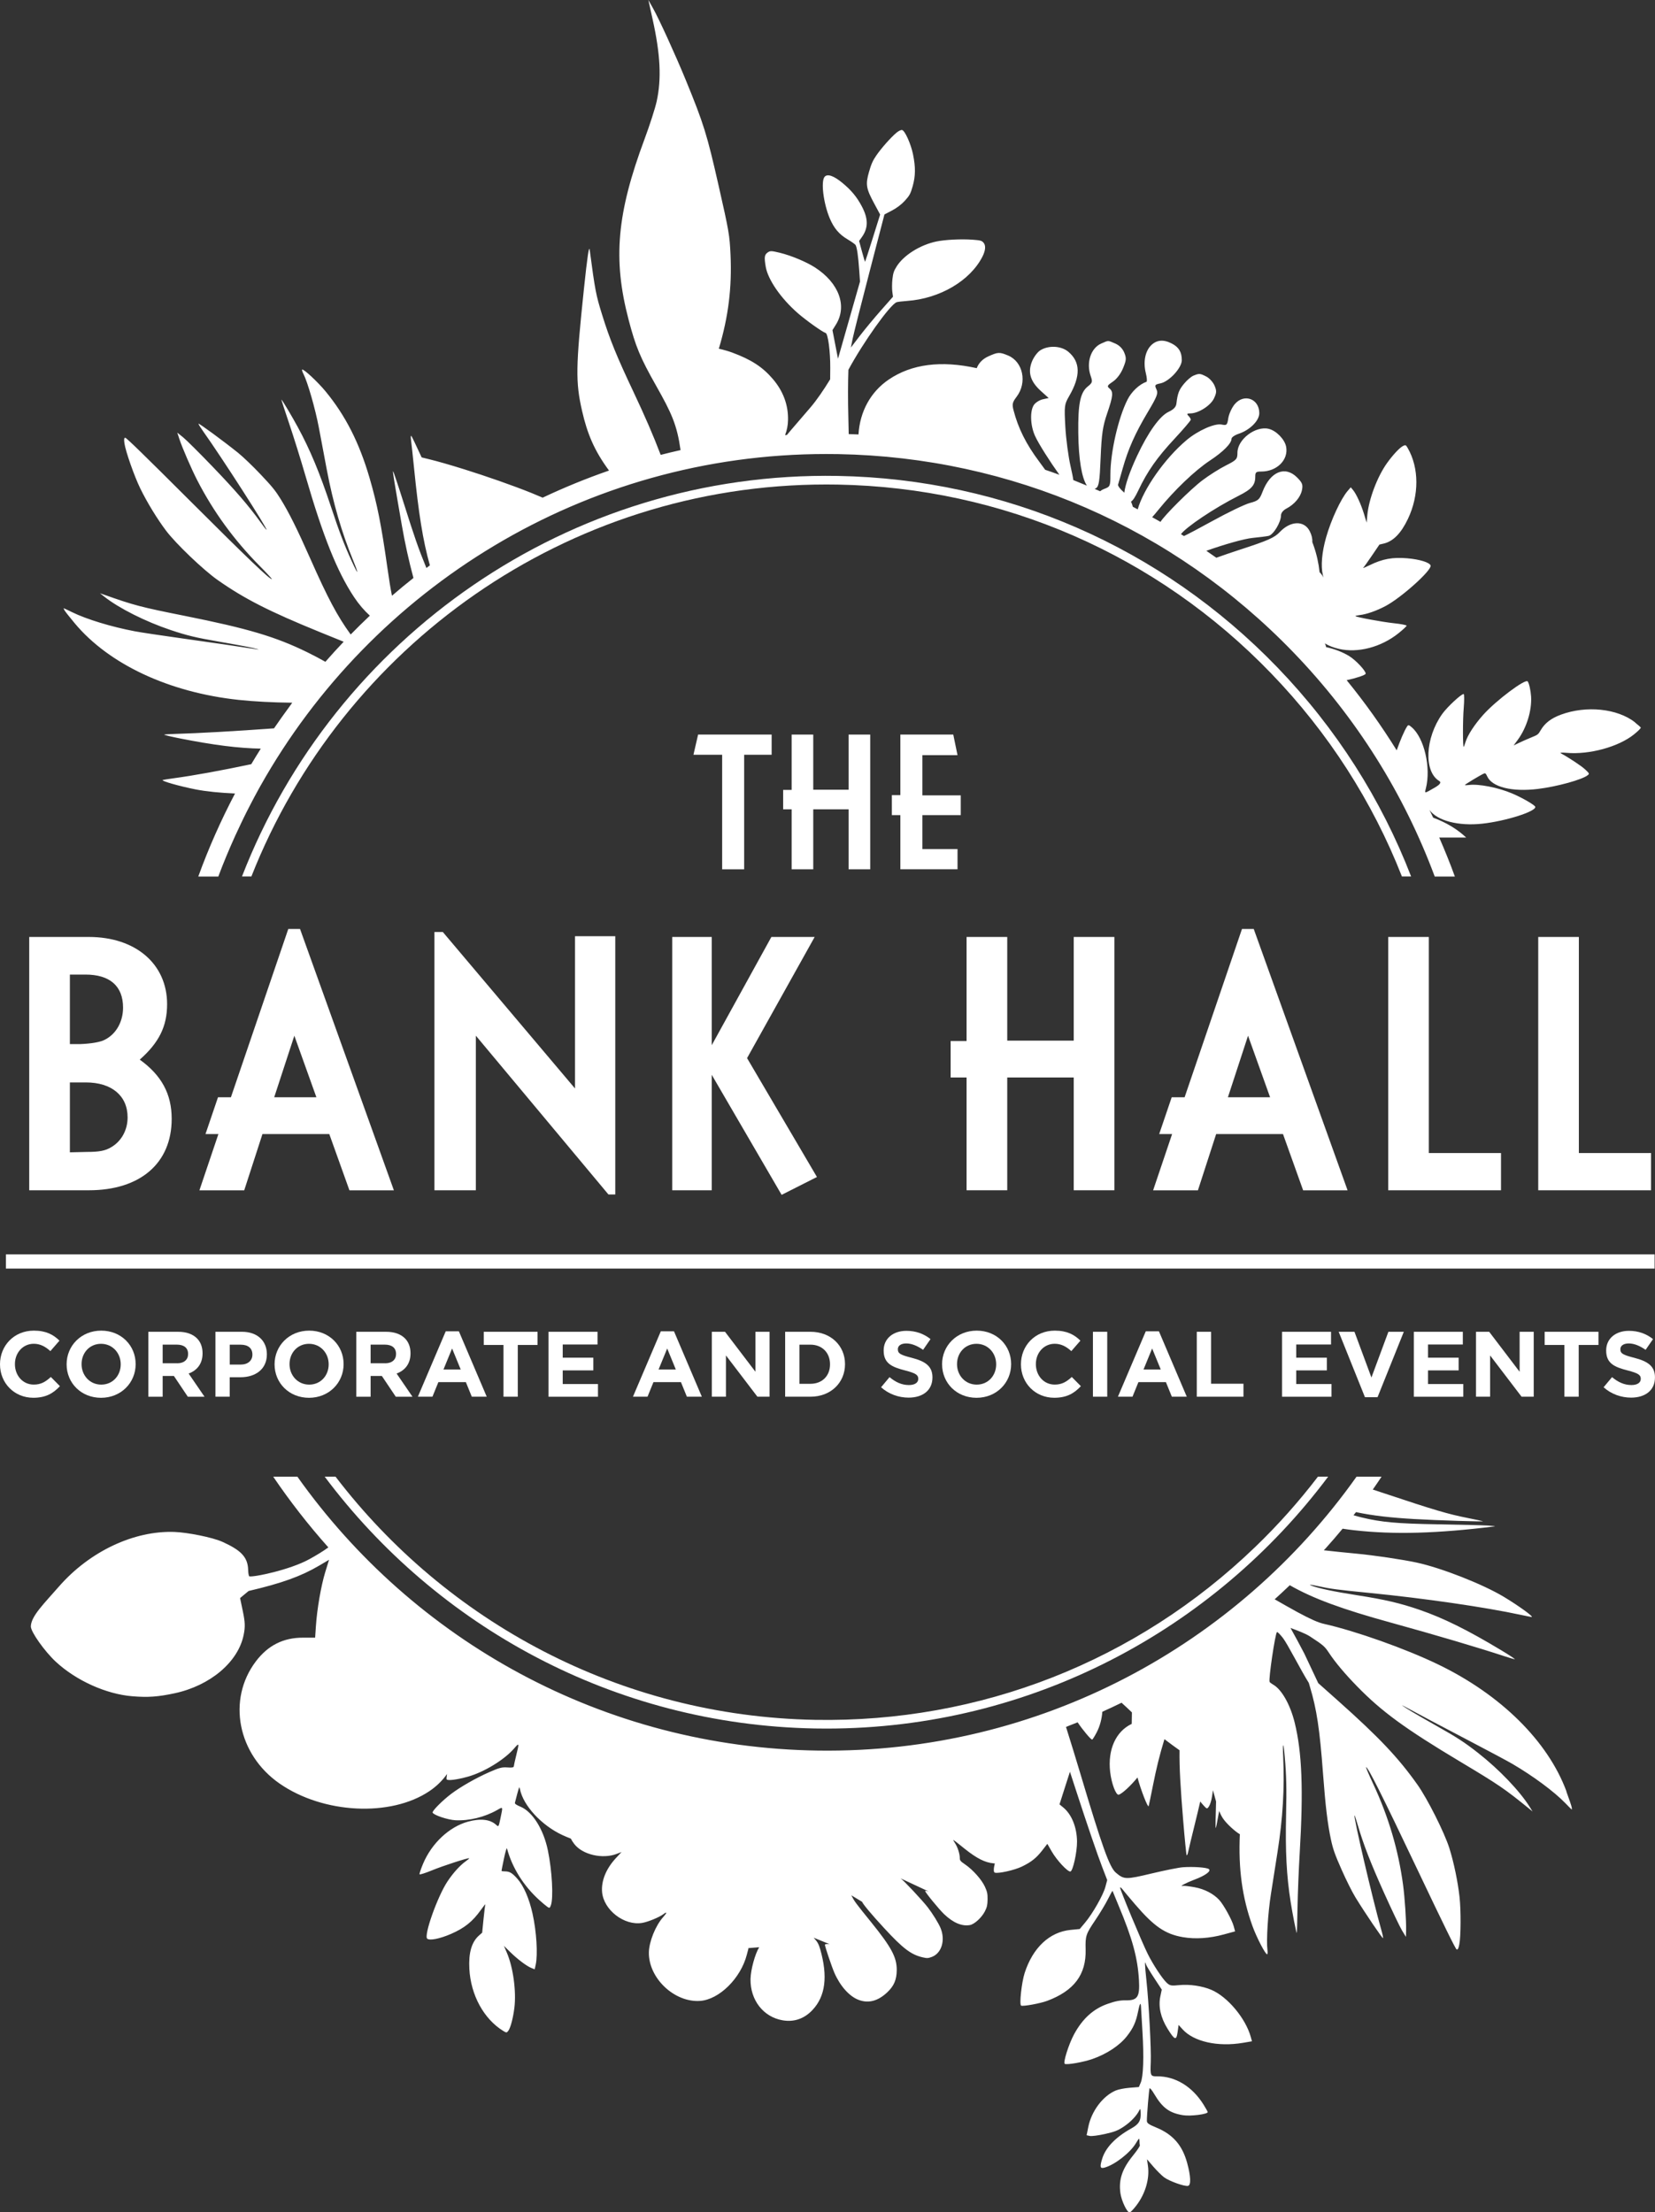 <?xml version="1.0" encoding="UTF-8"?> <svg xmlns="http://www.w3.org/2000/svg" id="Layer_2" viewBox="0 0 502.33 671.61"><rect x="0" y="0" width="502.33" height="671.61" fill="#333333" stroke="none"/><defs><style> .cls-1 { fill: #fff; } </style></defs><g id="Layer_1-2" data-name="Layer_1"><g><path class="cls-1" d="M414.06,535.83c.18.17.14-.08-.1-.57-.23-.49-.37-.62-.32-.29.05.33.23.7.41.87Z"></path><path class="cls-1" d="M413.96,535.26c.23.49.27.74.1.57-.18-.17-.36-.54-.41-.87-.05-.32.08-.2.32.29Z"></path><g><path class="cls-1" d="M234.21,223v6.13h-8.34v34.77h-6.68v-34.77h-8.71l1.41-6.13h22.32Z"></path><path class="cls-1" d="M246.84,223v16.74h10.73v-16.74h6.56v40.9h-6.56v-18.21h-10.73v18.21h-6.56v-18.21h-2.58v-5.89h2.58v-16.8h6.56Z"></path><path class="cls-1" d="M289.34,223l1.29,6.25h-10.67v12.2h11.65v6.01h-11.65v10.3h10.67v6.13h-17.35v-16.43h-2.58v-6.07h2.58v-18.4h16.07Z"></path><path class="cls-1" d="M26.97,284.44c14.18,0,23.75,8.19,23.75,20.41,0,6.69-2.42,11.64-8.3,16.83,6.57,4.73,9.69,10.38,9.69,17.98,0,13.49-9.57,21.68-25.13,21.68H8.87v-76.9h18.1ZM24.44,316.96c3.11-.12,6.11-.58,7.49-1.38,3.34-1.73,5.42-5.42,5.42-9.69,0-6.57-4.04-10.03-11.41-10.03h-4.73v21.1h3.23ZM26.4,349.7c3.69,0,5.53-.35,7.26-1.38,3.23-1.84,5.07-5.3,5.07-9.11,0-6.57-4.84-10.61-12.68-10.61h-4.84v21.22l5.19-.12Z"></path><path class="cls-1" d="M91.07,282.02l28.48,79.33h-13.49l-6.11-17.07h-20.29l-5.53,17.07h-13.6l5.76-17.07h-3.92l3.8-11.18h3.92l17.41-51.08h3.57ZM83.23,333.1h12.8l-6.69-18.68-6.11,18.68Z"></path><path class="cls-1" d="M134.41,282.94l40.12,47.5v-46.23h12.22v78.4h-2.08l-40.24-48.2v46.93h-12.57v-78.4h2.54Z"></path><path class="cls-1" d="M216.03,284.44v32.86l18.1-32.86h13.14l-20.52,36.78,21.21,36.09-10.72,5.42-21.21-36.44v35.05h-11.99v-76.9h11.99Z"></path><path class="cls-1" d="M305.72,284.44v31.48h20.18v-31.48h12.34v76.9h-12.34v-34.24h-20.18v34.24h-12.34v-34.24h-4.84v-11.07h4.84v-31.59h12.34Z"></path><path class="cls-1" d="M380.54,282.02l28.48,79.33h-13.49l-6.11-17.07h-20.29l-5.53,17.07h-13.6l5.76-17.07h-3.92l3.8-11.18h3.92l17.41-51.08h3.57ZM372.7,333.1h12.8l-6.69-18.68-6.11,18.68Z"></path><path class="cls-1" d="M433.68,284.44v65.6h21.91v11.3h-34.24v-76.9h12.34Z"></path><path class="cls-1" d="M479.22,284.44v65.6h21.91v11.3h-34.24v-76.9h12.34Z"></path><rect class="cls-1" x="1.79" y="380.8" width="500.42" height="4.31"></rect><path class="cls-1" d="M0,414.21v-.06c0-5.6,4.23-10.2,10.28-10.2,3.72,0,5.94,1.24,7.77,3.04l-2.76,3.18c-1.52-1.38-3.07-2.23-5.04-2.23-3.32,0-5.72,2.76-5.72,6.14v.06c0,3.38,2.34,6.19,5.72,6.19,2.25,0,3.63-.9,5.18-2.31l2.76,2.79c-2.03,2.17-4.28,3.52-8.08,3.52-5.8,0-10.11-4.48-10.11-10.14Z"></path><path class="cls-1" d="M20.22,414.21v-.06c0-5.6,4.42-10.2,10.5-10.2s10.45,4.53,10.45,10.14v.06c0,5.6-4.42,10.19-10.5,10.19s-10.45-4.53-10.45-10.14ZM36.64,414.21v-.06c0-3.38-2.48-6.2-5.97-6.2s-5.91,2.76-5.91,6.14v.06c0,3.38,2.48,6.19,5.97,6.19s5.91-2.76,5.91-6.14Z"></path><path class="cls-1" d="M45.04,404.3h9.01c2.51,0,4.45.7,5.74,2,1.1,1.1,1.69,2.64,1.69,4.51v.06c0,3.18-1.72,5.18-4.22,6.11l4.82,7.04h-5.07l-4.23-6.31h-3.41v6.31h-4.34v-19.71ZM53.77,413.87c2.11,0,3.32-1.13,3.32-2.79v-.06c0-1.86-1.3-2.82-3.41-2.82h-4.31v5.66h4.39Z"></path><path class="cls-1" d="M65.4,404.3h8.05c4.7,0,7.55,2.79,7.55,6.81v.06c0,4.56-3.55,6.93-7.97,6.93h-3.3v5.91h-4.34v-19.71ZM73.17,414.24c2.17,0,3.44-1.3,3.44-2.98v-.06c0-1.94-1.35-2.98-3.52-2.98h-3.35v6.03h3.44Z"></path><path class="cls-1" d="M83.34,414.21v-.06c0-5.6,4.42-10.2,10.5-10.2s10.45,4.53,10.45,10.14v.06c0,5.6-4.42,10.19-10.5,10.19s-10.45-4.53-10.45-10.14ZM99.76,414.21v-.06c0-3.38-2.48-6.2-5.97-6.2s-5.91,2.76-5.91,6.14v.06c0,3.38,2.48,6.19,5.97,6.19s5.91-2.76,5.91-6.14Z"></path><path class="cls-1" d="M108.16,404.3h9.01c2.51,0,4.45.7,5.74,2,1.1,1.1,1.69,2.64,1.69,4.51v.06c0,3.18-1.72,5.18-4.22,6.11l4.82,7.04h-5.07l-4.23-6.31h-3.41v6.31h-4.34v-19.71ZM116.89,413.87c2.11,0,3.32-1.13,3.32-2.79v-.06c0-1.86-1.3-2.82-3.41-2.82h-4.31v5.66h4.39Z"></path><path class="cls-1" d="M135.28,404.15h4l8.45,19.85h-4.53l-1.8-4.42h-8.34l-1.8,4.42h-4.42l8.45-19.85ZM139.84,415.76l-2.62-6.39-2.62,6.39h5.24Z"></path><path class="cls-1" d="M152.83,408.3h-6v-4h16.33v4h-6v15.71h-4.34v-15.71Z"></path><path class="cls-1" d="M166.49,404.3h14.87v3.86h-10.56v4h9.29v3.86h-9.29v4.14h10.7v3.86h-15.01v-19.71Z"></path><path class="cls-1" d="M200.57,404.15h4l8.45,19.85h-4.54l-1.8-4.42h-8.34l-1.8,4.42h-4.42l8.45-19.85ZM205.13,415.76l-2.62-6.39-2.62,6.39h5.24Z"></path><path class="cls-1" d="M216.06,404.3h4l9.24,12.14v-12.14h4.28v19.71h-3.69l-9.55-12.53v12.53h-4.28v-19.71Z"></path><path class="cls-1" d="M238.31,404.3h7.69c6.2,0,10.48,4.25,10.48,9.8v.06c0,5.55-4.28,9.85-10.48,9.85h-7.69v-19.71ZM242.64,408.21v11.88h3.35c3.55,0,5.94-2.4,5.94-5.88v-.06c0-3.49-2.39-5.94-5.94-5.94h-3.35Z"></path><path class="cls-1" d="M267.43,421.14l2.56-3.07c1.77,1.46,3.63,2.4,5.88,2.4,1.77,0,2.84-.71,2.84-1.86v-.06c0-1.1-.68-1.66-3.97-2.51-3.97-1.02-6.53-2.11-6.53-6.03v-.06c0-3.58,2.87-5.94,6.9-5.94,2.87,0,5.32.9,7.32,2.51l-2.25,3.26c-1.74-1.21-3.46-1.94-5.12-1.94s-2.54.76-2.54,1.72v.06c0,1.3.85,1.72,4.25,2.59,4,1.04,6.25,2.48,6.25,5.91v.06c0,3.92-2.98,6.11-7.24,6.11-2.98,0-6-1.04-8.36-3.15Z"></path><path class="cls-1" d="M285.94,414.21v-.06c0-5.6,4.42-10.2,10.51-10.2s10.45,4.53,10.45,10.14v.06c0,5.6-4.42,10.19-10.5,10.19s-10.45-4.53-10.45-10.14ZM302.36,414.21v-.06c0-3.38-2.48-6.2-5.97-6.2s-5.91,2.76-5.91,6.14v.06c0,3.38,2.48,6.19,5.97,6.19s5.91-2.76,5.91-6.14Z"></path><path class="cls-1" d="M309.88,414.21v-.06c0-5.6,4.23-10.2,10.28-10.2,3.72,0,5.94,1.24,7.77,3.04l-2.76,3.18c-1.52-1.38-3.07-2.23-5.04-2.23-3.32,0-5.72,2.76-5.72,6.14v.06c0,3.38,2.34,6.19,5.72,6.19,2.25,0,3.63-.9,5.18-2.31l2.76,2.79c-2.03,2.17-4.28,3.52-8.08,3.52-5.8,0-10.11-4.48-10.11-10.14Z"></path><path class="cls-1" d="M331.73,404.3h4.34v19.71h-4.34v-19.71Z"></path><path class="cls-1" d="M347.76,404.15h4l8.45,19.85h-4.53l-1.8-4.42h-8.34l-1.8,4.42h-4.42l8.45-19.85ZM352.32,415.76l-2.62-6.39-2.62,6.39h5.24Z"></path><path class="cls-1" d="M363.25,404.3h4.34v15.77h9.83v3.94h-14.17v-19.71Z"></path><path class="cls-1" d="M389.13,404.3h14.87v3.86h-10.56v4h9.29v3.86h-9.29v4.14h10.7v3.86h-15.01v-19.71Z"></path><path class="cls-1" d="M406.32,404.3h4.79l5.15,13.88,5.15-13.88h4.68l-7.97,19.85h-3.83l-7.97-19.85Z"></path><path class="cls-1" d="M429.13,404.3h14.87v3.86h-10.56v4h9.29v3.86h-9.29v4.14h10.7v3.86h-15.01v-19.71Z"></path><path class="cls-1" d="M448,404.3h4l9.24,12.14v-12.14h4.28v19.71h-3.69l-9.55-12.53v12.53h-4.28v-19.71Z"></path><path class="cls-1" d="M474.84,408.3h-6v-4h16.33v4h-6v15.71h-4.34v-15.71Z"></path><path class="cls-1" d="M486.73,421.14l2.56-3.07c1.77,1.46,3.63,2.4,5.88,2.4,1.77,0,2.84-.71,2.84-1.86v-.06c0-1.1-.68-1.66-3.97-2.51-3.97-1.02-6.53-2.11-6.53-6.03v-.06c0-3.58,2.87-5.94,6.9-5.94,2.87,0,5.32.9,7.32,2.51l-2.25,3.26c-1.74-1.21-3.46-1.94-5.12-1.94s-2.54.76-2.54,1.72v.06c0,1.3.85,1.72,4.25,2.59,4,1.04,6.25,2.48,6.25,5.91v.06c0,3.92-2.99,6.11-7.24,6.11-2.98,0-6-1.04-8.36-3.15Z"></path></g><g><g><path class="cls-1" d="M76.3,266.08c27.48-69.76,95.53-119,174.49-119,1.15,0,2.31.01,3.47.03,50.08.91,96.81,21.27,131.58,57.33,17.41,18.05,30.77,38.96,39.67,61.63h2.79c-9.02-23.35-22.68-44.89-40.57-63.45-35.26-36.56-82.64-57.21-133.43-58.14-81.9-1.47-152.83,49.31-180.85,121.59h2.85Z"></path><path class="cls-1" d="M400.02,448.29c-5.75,7.51-12.08,14.64-19.02,21.32-36.06,34.77-83.57,53.37-133.59,52.5-59.45-1.08-111.99-29.9-145.57-73.83h-3.29c34,45.44,87.81,75.34,148.81,76.45,1.18.02,2.34.03,3.51.03,62.07,0,117.49-30.03,152.26-76.48h-3.12Z"></path></g><path class="cls-1" d="M475.45,543.81c-5.63-15.22-19.94-29.37-39.02-38.56-9.87-4.76-24.97-10.12-34.58-12.28-1.77-.4-4.01-1.39-8.02-3.55-2.04-1.1-5.1-2.87-6.94-3.91,1.56-1.4,3.08-2.83,4.59-4.27,7.04,4.05,16.09,7.34,30.56,11.32,13.39,3.69,26.57,7.59,34.71,10.27,1.38.45,2.73.85,3.01.87.27.03-1.58-1.2-4.09-2.71-10.26-6.18-17.56-9.79-24.88-12.31-5.76-1.98-10.53-3.1-18.57-4.35-7.28-1.13-12.25-2.18-14.3-3.02-.81-.33-.03-.26,2.02.18,4.04.88,5.6,1.08,15.64,2.08,16.82,1.66,35.12,4.32,45.98,6.66,1.81.39,3.31.68,3.38.65.43-.2-4.12-3.48-8.47-6.1-6.4-3.86-18.97-8.8-26.51-10.42-4.31-.93-12.91-2.2-18.19-2.7-3.73-.35-7.01-.69-9.97-1.03l.55-.57c1.76-1.96,3.48-3.95,5.16-5.98,1.16.18,2.32.34,3.5.47,12.12,1.36,25.19,1,42.66-1.17.37-.05-.57-.16-2.06-.25-1.51-.09-8.33-.27-15.21-.38-12.44-.21-17.09-.63-23.09-2.08-.76-.18-1.61-.42-2.49-.67.25-.32.5-.63.75-.95,5.17,1.09,10.57,1.69,17.7,2.1,6.98.41,21.42.86,20.82.66-.23-.08-2.26-.51-4.52-.96-6.1-1.21-9.96-2.35-25.5-7.53-1.18-.39-2.31-.77-3.4-1.12.91-1.28,1.78-2.6,2.66-3.9h-7.6c-36.2,51.05-96.06,84.05-163.37,83.14-65.42-.88-122.94-33.57-158.09-83.14h-7.34c5.07,7.46,10.64,14.63,16.73,21.46-1.73,1.25-3.47,2.3-5.7,3.54-5.93,3.29-17.06,5.58-18.29,5.24-.16-.05-.32-.93-.35-1.92-.09-4.05-2.38-6.06-7.7-8.5-3.15-1.45-10.83-2.91-14.63-3.05-12.32-.46-25.79,5.9-35.12,16.59-4.48,5.14-8.44,8.97-8.51,12.08-.04,1.62,4.17,7.57,7.6,10.75,6.16,5.71,15.28,9.82,23.21,10.46,4.77.39,7.78.17,12.8-.9,10.85-2.32,19.34-9.5,20.99-17.75.49-2.43.44-3.81-.24-7.09l-.85-4.07,2.59-2.15c10.03-2.34,15.93-4.47,21.43-7.71l2.98-1.76-1.17,3.81c-1.27,4.16-2.49,11.24-2.83,16.51l-.22,3.32h-3.63c-6.01-.02-10.68,2.33-14.37,7.21-8.77,11.61-5.54,28.23,7.21,37.08,13.24,9.19,33.72,10.22,45.48,2.3,2.18-1.47,3.95-3.23,5.35-5.2-.14.8-.2,1.45-.14,1.6.22.51,3.1.15,6.47-.79,4.89-1.37,11.02-5.11,13.97-8.5,1.65-1.9,1.66-1.89.63,2.31-.34,1.38-.64,2.74-.66,3.02-.04.38-.53.48-1.97.37-1.63-.12-2.45.09-5.49,1.43-3.98,1.75-8.72,4.45-11.51,6.56-2.72,2.05-5.87,5.23-5.68,5.72.3.76,4.61,2.2,6.93,2.32,4.11.21,8.83-.94,12.6-3.07,1.9-1.08,1.83-1.23,1.08,2.39-.57,2.73-.58,2.75-1.33,2.07-1.82-1.67-4.74-2-8.52-.97-5.71,1.56-11.05,6.57-13.67,12.81-.65,1.56-1.14,3-1.06,3.17.07.17,1.78-.37,3.75-1.18,3.29-1.36,10.9-3.83,11.3-3.68.1.04-.36.44-.98.88-1.74,1.22-3.84,3.53-5.58,6.14-3.04,4.57-7.24,16.4-6.17,17.38.72.66,3.82.05,7.25-1.44,4.09-1.78,6.55-3.76,9.04-7.27.84-1.18,1.45-1.92,1.36-1.64-.09.28-.34,2.31-.56,4.52l-.4,4.02-.99.88c-2.22,1.98-3.16,5.24-2.9,10.09.42,7.97,4.39,15.24,10.3,18.87.94.58,1.06.57,1.53-.06.68-.93,1.44-3.83,1.83-6.91.63-5.04-.36-12.33-2.28-16.8l-.89-2.07,1.93,1.9c2.2,2.16,4.98,4.26,6.43,4.83l.98.39.3-1.36c.69-3.14.25-10.18-.96-15.58-1.03-4.61-2.69-8.41-4.59-10.54-1.62-1.81-2.35-2.24-3.82-2.25-.51,0-.95-.06-.98-.13-.03-.07.29-1.76.72-3.75.48-2.25.83-3.41.93-3.05,1.58,5.84,5.01,11.31,9.82,15.66.91.82,1.97,1.72,2.38,2,.69.48.76.46,1.09-.37.85-2.13.4-10.53-.89-16.76-1.33-6.41-4.66-11.71-8.32-13.24-1.27-.53-1.74-.87-1.68-1.19.05-.25.37-1.48.72-2.76.59-2.17.64-2.26.81-1.38.99,5.01,6.57,11.03,12.93,13.97,1.03.47,1.95.85,2.51,1.05.27.54.62,1.09,1.07,1.67,2.5,3.22,8.55,4.62,12.85,2.97l1.46-.56-1.7,1.84c-2.99,3.23-4.49,6.92-4.19,10.33.49,5.43,6.71,10.23,12.12,9.35,1.78-.29,5.26-1.72,6.53-2.69,1.14-.87,1.08-.4-.12.93-2.29,2.53-4.28,7.45-4.33,10.71-.13,7.8,7.75,15.27,15.55,14.72,5.79-.41,12.31-6.84,14.17-13.99l.51-1.94-.11-.09,3.36-.27c-1.22,1.92-2.58,6.81-2.63,9.66-.1,6.38,3.89,11.52,9.74,12.52,3.47.6,6.57-.47,9.06-3.12,3.95-4.19,4.71-10.21,2.35-18.46-.45-1.57-.84-2.26-1.98-3.49l4.81,1.95c-.93-.08-1.4-.01-1.4.19,0,.52,2.07,6.66,2.87,8.5,1.74,4,4.5,7.11,7.26,8.19,3.05,1.2,6.01.42,8.88-2.34,1.98-1.9,2.76-3.77,2.79-6.64.04-3.88-1.59-6.92-7.77-14.57-4.75-5.87-5.05-6.27-6.02-8.16l3.28,1.98c.2.64,2.77,3.75,6.74,8.04,5.66,6.13,8.1,7.98,11.57,8.8,1.37.32,1.71.31,2.82-.1,3-1.1,4.21-5.1,2.67-8.8-.62-1.48-2.4-4.36-3.9-6.3-1.65-2.13-7.48-8.35-8.22-8.76l8.49,3.97c-.52-.16-.98-.23-1.04-.17-.2.2,4.22,5.62,5.79,7.1,2.76,2.61,5.36,3.7,7.79,3.28,1.37-.24,3.58-2.26,4.55-4.16.65-1.28.79-1.91.82-3.6.02-1.73-.11-2.35-.8-3.87-.99-2.17-3.65-5.16-6.01-6.77-1.41-.96-1.63-1.22-1.62-1.96,0-1.27-.65-3.3-1.5-4.59-.85-1.31-.93-1.36,2.99,1.79,3.66,2.93,6.2,4.21,8.79,4.42.13.01.24.02.35.03-.38,1.48-.44,2.66,0,2.8,1.11.33,5.96-.76,8.2-1.84,2.88-1.39,4.39-2.59,6.22-4.95l1.52-1.96,1.34,2.33c1.52,2.64,4.77,6.14,5.64,6.08.77-.06,2.07-5.9,2.03-9.15-.05-4.3-1.64-8.23-4.18-10.3l-1.14-.94,1.58-4.95,1.59-4.95,1.81,5.55c3.5,10.76,6.51,19.56,8,23.43l1.5,3.9-.56,2.09c-.65,2.45-3.86,8.1-6.14,10.81l-1.64,1.96-2.79.27c-6.38.63-11.46,5.41-13.93,13.09-.92,2.87-1.65,9.56-1.08,9.89.54.31,5.82-.65,7.94-1.45,8.18-3.07,11.85-7.99,11.65-15.61-.11-4.08.07-4.64,2.86-8.77,1.46-2.16,3.25-5.13,3.96-6.58.71-1.44,1.32-2.52,1.36-2.39.04.13.84,2.09,1.78,4.33,4.23,10.08,5.84,15.96,6.23,22.79.28,5.04-.44,6.14-4.02,6.08-1.71-.03-3.12.24-5.43,1.05-4.38,1.51-7.71,4.53-10.28,9.32-1.62,3.02-3.36,8.58-2.8,8.91.64.37,5.6-.5,8.4-1.47,4.3-1.49,8.25-4.1,10.44-6.89,1.96-2.49,2.77-4.29,3.43-7.58.48-2.39.79-2.91.87-1.45.02.51.23,3.93.45,7.65.47,7.77.27,13.58-.53,15.46l-.56,1.32-2.78.22c-1.54.12-3.43.49-4.23.83-3.91,1.65-7.37,6.24-8.34,11.06l-.51,2.52.97.22c.53.12,2.6-.15,4.57-.59,3-.67,3.98-1.06,5.82-2.3,2.07-1.4,3.88-3.31,4.63-4.89.29-.6.34-.54.4.49.16,2.61-.46,3.7-2.88,5.04-4.72,2.63-7.75,5.78-8.78,9.15-.78,2.55-.64,3.08.71,2.71,3.07-.84,7.74-4.46,9.5-7.37,1-1.64,1.08-1.7,1.1-.78,0,.56.06,1.18.12,1.4.06.22-.89,1.62-2.09,3.1-3.31,4.08-4.38,7.3-3.81,11.43.33,2.37,2.1,6.03,2.83,5.83.27-.07,1.14-.98,1.97-2.06,2.76-3.58,4.11-8.19,3.55-12.1l-.28-1.98,1.89,2.2c1.04,1.21,2.51,2.67,3.25,3.24,1.55,1.19,6.34,2.9,7.34,2.62.92-.25.8-2.96-.3-6.97-1.48-5.4-4.35-8.67-9.43-10.75-2.22-.91-2.77-1.3-2.79-1.98-.03-1.52.64-9.59.82-9.9.11-.18.73.57,1.38,1.68,2.53,4.26,4.59,5.79,8.75,6.48,2.32.38,7.69-.32,7.51-.98-.06-.21-.62-1.2-1.26-2.23-3.43-5.51-8.58-8.64-14.12-8.59-2.01.02-2.08-.14-1.9-4.34.16-3.81-.59-18.09-1.32-24.82-.51-4.74-.56-6.36-.14-4.84.1.35,1.21,2.21,2.49,4.15l2.31,3.52-.44,2.09c-.64,3.05.11,6.42,2.18,9.76,2.2,3.55,2.7,3.71,3.07,1.01l.3-2.14,1.16,1.29c3.4,3.8,10.72,5.45,18.42,4.14l2.69-.46-.36-1.31c-1.54-5.62-7.01-12.18-11.94-14.3-2.75-1.18-6.65-1.76-9.78-1.44-2.43.25-2.86.17-3.8-.72-1.37-1.3-4.1-5.44-5.75-8.74-1.73-3.43-8.57-19.87-8.4-20.18.07-.13.41.13.73.56.33.44,2.06,2.5,3.85,4.59,5.74,6.69,9.09,8.99,14.45,9.92,3.78.66,8.12.37,12.47-.82l3.41-.93-.44-1.61c-.52-1.91-3.06-6.51-4.39-7.94-1.74-1.89-4.5-3.31-7.47-3.85-1.65-.3-3.22-.48-3.54-.41-1.36.31.92-.92,3.4-1.85,3.4-1.27,5.3-2.66,4.45-3.26-.69-.49-4.63-.77-7.83-.55-1.2.08-5.43.92-9.44,1.88-7.98,1.9-8.43,1.89-10.95-.24-1.91-1.62-4.14-7.85-10.84-30.31-1.24-4.18-2.77-9.12-4.28-13.93,1.18-.45,2.36-.92,3.53-1.39,1.55,2.31,4.07,5.34,4.43,5.24.14-.04.77-1.06,1.38-2.23.98-1.91,1.53-4.07,1.69-6.22,1.96-.88,3.91-1.79,5.84-2.74,1.19,1.09,2.3,2.12,3.14,2.94-.04,1.17-.06,2.33-.06,3.48-4.82,2.28-7.32,7.79-6.55,14.56.4,3.52,1.77,7.17,2.61,6.94,1.07-.29,3.82-2.91,5.69-5.23.97,3.66,3.17,9.39,3.4,8.67.07-.23.68-3.15,1.34-6.47,1-5.01,1.92-8.84,3.44-13.83,1.62,1.23,3.31,2.48,4.37,3.22l.21.15c-.08,5.32.32,11.72,1.08,20.97.48,5.89.97,10.79,1.08,10.91.12.12.33-.37.47-1.07.14-.71,1.08-4.61,2.09-8.7.58-2.33,1.09-4.5,1.57-6.56.29.37.59.75.92,1.11,1.11,1.23,1.16,1.23,1.74.35.33-.5.73-1.79.9-2.89l.3-1.98.94,3.43c-.15,4.56-.2,7.99-.11,8.02.09.03.35-1.17,1.05-5.16.38.94.78,1.73,1.23,2.37,1.12,1.62,3.74,3.97,5.05,4.69-.48,10.48.71,19.23,3.81,27.83,1.27,3.53,4.04,8.84,4.49,8.62.12-.06.16-.67.07-1.34-.37-2.75.16-11.25,1.06-16.95.52-3.31,1.43-9.1,2.01-12.8,1.6-10.21,2.15-19.45,1.71-28.86-.22-4.7.07-4.66.48.06.49,5.58.58,9.59.4,17.56-.25,11.08.14,18.54,1.38,26.4.56,3.59,1.62,8.97,1.86,9.48.05.11.16-3.33.23-7.64.07-4.31.37-11.77.66-16.58,1.15-19.19.71-30.64-1.52-39.66-1.36-5.51-3.97-10.1-6.54-11.54-.51-.29-.99-.66-1.07-.83-.37-.78,1.67-14.58,2.23-15.12.13-.13.96.7,1.82,1.81,1.45,1.89,5.39,9.71,7.85,13.63.1.36.21.74.33,1.13,2.06,6.83,2.98,12.91,3.98,26.37.73,9.8,1.39,15.33,2.41,20.07.63,2.93,1.18,4.48,3.22,9.1,1.42,3.21,3.2,6.77,4.21,8.42,2.92,4.77,8.3,12.71,8.39,12.39.05-.18-.21-1.39-.58-2.66-2.61-9.16-8.58-34.8-8.07-34.61.07.03.49,1.29.94,2.84,1.72,5.92,3.94,11.64,8.03,20.73,2.35,5.21,4.79,10.33,5.44,11.39l1.18,1.92.05-2.01c.07-2.79-.4-9.85-.91-13.68-1.43-10.66-4.42-20.78-9.08-30.74-1.31-2.81-2.29-5.11-2.17-5.1.63.07,4.81,8.41,15.42,30.74,8.35,17.57,11.75,24.49,12.08,24.61.35.12.55-.26.8-1.51.49-2.44.53-10.37.07-14.46-.52-4.68-1.72-10.43-3.08-14.77-1.49-4.73-6.64-14.99-9.7-19.3-5.79-8.17-11.54-14.26-24.01-25.39-2.74-2.45-4.69-4.19-6.09-5.42l-4.22-8.96c-1.18-2.28-3.01-5.68-4.2-7.79,2.13.77,4.61,1.73,5.89,2.56,4.07,2.66,4.48,3.02,5.77,4.97,1.89,2.87,4.85,6.4,8.53,10.17,7.49,7.69,14.59,12.88,31.33,22.9,11.73,7.02,13.46,8.2,20.99,14.33l.96.78-.85-1.36c-3.03-4.85-9.29-11.4-15.67-16.4-4.12-3.23-6.39-4.71-12.59-8.2-2.73-1.54-6.05-3.45-7.41-4.27-2.5-1.5-3.98-2.53-2.43-1.68,3.73,2.04,12.37,6.61,20.49,10.86,5.32,2.78,10.89,5.76,12.36,6.62,6.27,3.67,12.63,8.38,16,11.86,1.03,1.07,1.93,1.96,1.99,1.99.06.03.06-.28-.01-.7-.07-.41-.8-2.56-1.61-4.75Z"></path><path class="cls-1" d="M496.28,219.29c-5.39-4.21-14.79-5.18-22.52-2.33-2.9,1.07-4.83,2.54-6.04,4.58-.87,1.48-.89,1.5-3,2.36-1.18.48-2.83,1.21-3.71,1.64l-1.59.76,1.25-1.69c2.69-3.65,4.31-8.92,4.05-13.17-.12-1.86-.62-4.07-1.04-4.58-.72-.87-9.6,5.8-13.46,10.11-2.67,2.98-4.77,6.21-5.4,8.29-.23.77-.48,1.44-.54,1.49-.31.26-.32-8.1,0-11.93.18-2.27.17-4.11-.03-4.13-.7-.06-5.02,3.96-6.51,6.06-5.2,7.33-5.64,17.51-.88,20.36q1.02.61-1.4,2c-3.23,1.86-3.09,1.85-2.67.2,1.59-6.27-.5-15.27-4.29-18.52-.89-.76-1.06-.79-1.4-.28-.83,1.23-2.16,4.36-3.17,7.28-4.61-7.44-9.68-14.55-15.19-21.3,2.87-.61,5.72-1.54,5.77-1.97.1-.81-3-4.13-4.99-5.34-2.04-1.24-4.48-2.17-7.01-2.73-.06-.38-.19-.75-.38-1.13,1.12.7,2.53,1.26,4.23,1.66,5.76,1.35,12.85-.5,18.13-4.75,1.32-1.06,2.43-2.09,2.45-2.28.02-.18-1.74-.53-3.86-.75-3.54-.38-11.41-1.83-11.68-2.16-.07-.08.52-.22,1.28-.31,2.11-.24,5.06-1.27,7.83-2.73,4.85-2.56,14.18-10.96,13.71-12.33-.32-.93-3.33-1.86-7.06-2.18-4.44-.39-7.55.18-11.41,2.08-1.3.64-2.19,1-1.98.8.21-.2,1.4-1.86,2.65-3.71l2.27-3.34,1.29-.3c2.89-.68,5.27-3.1,7.36-7.49,3.43-7.21,3.41-15.48-.06-21.5-.55-.96-.66-1.01-1.37-.67-1.04.49-3.09,2.68-4.9,5.2-2.96,4.13-5.56,11.01-6,15.85l-.2,2.25-.79-2.59c-.9-2.95-2.35-6.12-3.35-7.32l-.68-.81-.91,1.05c-2.1,2.43-5.07,8.83-6.58,14.16-1.29,4.54-1.64,8.68-.98,11.45.06.27.13.51.19.74-.27-.58-.69-1.14-1.19-1.64-.28-2.67-.86-5.35-1.78-7.97-.13-.38-.28-.78-.42-1.16.06-1.05-.2-2.18-.81-3.36-1.68-3.27-5.82-3.13-9.06.3-1.63,1.73-3.52,2.57-12.37,5.45-2.25.73-4.66,1.56-6.9,2.36-1-.71-2.01-1.41-3.03-2.11,5.24-1.87,11.41-3.65,14.05-3.91,1.93-.19,4.09-.46,4.82-.61,1.46-.29,3.79-4.13,3.79-6.24,0-.71.66-1.55,1.63-2.05,2.47-1.29,4.31-3.48,4.74-5.65.32-1.63.09-2.22-1.47-3.79-3.64-3.67-8.16-1.81-10.5,4.33-.9,2.37-1.31,2.73-3.84,3.4-1.55.41-6.74,2.91-11.5,5.54-3.74,2.06-7.1,3.84-8.51,4.5-.3-.19-.61-.38-.91-.57,1.57-2.14,9.91-7.82,17.55-11.68,3.91-1.97,5-3.22,5-5.77,0-1.36.24-1.56,1.81-1.56,4.76,0,8.31-3.54,7.56-7.53-.42-2.23-2.98-4.87-5.27-5.43-4.01-.98-9.51,3.2-9.51,7.24,0,1.94-.27,2.24-3.46,3.85-1.93.97-5.09,2.96-7.13,4.5-3.59,2.69-11.68,10.77-12.76,12.65-.84-.48-1.69-.95-2.53-1.42.58-.65,1.2-1.38,1.9-2.25,4.82-5.96,11.07-11.93,15.62-14.94,4.03-2.66,6.56-5.21,6.56-6.62,0-.43.96-1.11,2.17-1.51,3.43-1.15,6.26-3.98,6.26-6.26,0-4.39-4.64-6.08-7.47-2.71-.85,1.02-1.73,2.92-1.93,4.18-.34,2.17-.47,2.3-2.05,1.98-2.11-.42-7.16,1.82-10.6,4.71-6.72,5.65-13.16,14.98-14.85,21.04-.49-.26-.98-.53-1.48-.78-.13-.54-.33-1.06-.56-1.56.63-.38,1.3-1.47,2.24-3.44,2.74-5.78,5.67-9.96,10.97-15.65,2.69-2.89,4.93-5.52,4.93-5.78,0-.28-.3-.78-.72-1.2-.56-.56-.42-.72.6-.72,2.41,0,6.11-2.34,7.15-4.52.83-1.75.86-2.32.19-3.91-.43-1.02-1.54-2.26-2.47-2.74-1.93-.99-2.16-1.01-3.91-.3-.71.29-1.96,1.35-2.86,2.44-1.56,1.88-1.97,2.95-2.33,6.02-.12,1.06-.83,1.81-2.4,2.55-2.65,1.24-6.19,6.18-9.54,13.35-2.25,4.8-3.61,8.82-3.88,11.19-.06-.06-.11-.12-.17-.17-1.08-.92-1.83-1.92-1.72-2.3.12-.37.74-2.53,1.38-4.82,1.67-5.95,3.79-10.72,7.59-17.1,2.91-4.88,3.25-5.78,2.67-7.01-.6-1.28-.48-1.45,1.2-1.79,2.65-.53,6.5-4.7,6.5-7.03,0-2.47-.88-3.95-3.01-5.06-2.53-1.32-4.64-1.14-6.32.55-1.8,1.8-2.42,5.06-1.6,8.37.35,1.38.44,2.6.21,2.68-2.16.76-4.53,2.98-5.74,5.39-2.83,5.59-5.21,16.01-5.21,22.82,0,3.43-.09,3.65-1.81,4.29-.52.19-.94.43-1.3.74-.56-.25-1.12-.49-1.68-.73.13-.05.26-.1.39-.18.92-.58,1.14-2.01,1.44-9.35.3-7.16.64-9.48,1.97-13.36,1.83-5.36,1.94-6.58.68-7.62-.78-.64-.63-.92,1.05-2.04,1.18-.78,2.41-2.41,3.1-4.09,1.01-2.47,1.05-3.03.36-4.73-.5-1.23-1.51-2.23-2.77-2.77-2.29-.98-1.93-.98-4.21.02-3.17,1.38-4.62,5.83-3.2,9.86.61,1.75.53,2.04-.89,3.18-2.28,1.83-2.98,5.25-2.88,14.1.09,8.07,1.07,13.7,2.62,16-1.37-.57-2.74-1.14-4.13-1.69-.12-.95-.4-2.28-.82-4.14-.68-2.94-1.4-8.37-1.6-12.04-.35-6.38-.29-6.8,1.17-9.33,3.52-6.08,3.43-10.35-.27-13.45-2.16-1.81-5.96-2.01-8.49-.44-.89.55-2.06,2.15-2.59,3.54-1.25,3.25-.39,5.97,2.77,8.83l2.35,2.12-1.78.39c-.96.21-2.18.97-2.67,1.66-1.28,1.82-1.14,6.26.31,9.45,1.11,2.46,4.69,8.02,7.4,11.81-1.43-.53-2.87-1.04-4.32-1.53-.58-.81-1.18-1.64-1.79-2.45-3.98-5.31-6.41-10.17-7.82-15.65-.47-1.81-.33-2.39.96-4.09,3.24-4.28,1.93-10.6-2.59-12.49-2.62-1.09-3.07-1.07-6.02.26-1.75.79-2.94,2.07-3.51,3.58-10.82-2.4-19.76-1.26-26.7,3.45-5.52,3.74-8.78,9.75-9.19,16.67-.99-.04-1.98-.08-2.97-.11-.02-1.59-.06-3.29-.11-5.16-.14-5.1-.12-10.55.02-14.36,4.45-8.28,12.55-19.67,14.62-20.51.28-.11,1.71-.29,3.16-.39,9.97-.7,19.19-6.13,22.92-13.49.93-1.85,1.05-3.35.31-4.2-.53-.61-.9-.72-3.28-.9-3.43-.26-8.4-.01-11.03.54-4.94,1.04-9.91,4.16-12.05,7.56-.86,1.37-1.08,2.01-1.29,3.86-.14,1.21-.15,2.93-.04,3.78l.21,1.57-3.68,4.17c-2.03,2.3-4.89,5.75-6.39,7.71l-2.71,3.54.56-2.77c.31-1.52,2.61-10.62,5.1-20.2l4.53-17.43,2.3-1.2c1.45-.76,2.9-1.86,3.92-2.99,1.42-1.57,1.71-2.11,2.35-4.39.87-3.13.9-5.7.11-9.63-.64-3.16-2.43-7.17-3.31-7.42-.32-.09-1.09.28-1.73.82-1.79,1.53-4.51,4.6-6.06,6.83-1.1,1.58-1.6,2.7-2.27,5.07-1.09,3.81-.89,5.02,1.6,9.63l1.78,3.31-2.24,7.14c-1.23,3.91-2.28,7.17-2.33,7.2-.05.03-.47-1.36-.95-3.13l-.86-3.19.84-1.18c1.98-2.8,1.97-5.58-.04-9.37-1.51-2.84-3.17-4.84-5.86-7.07-2.64-2.18-4.56-2.84-5.41-1.86-1.19,1.39-.36,8.07,1.57,12.64,1.26,2.98,2.85,4.85,5.43,6.37,1.1.65,2.18,1.41,2.37,1.67.43.59.84,3.43,1.14,7.81l.23,3.32-3.34,11.71-3.34,11.71-.84-4.34-.84-4.34,1.03-1.65c3.54-5.63.97-12.67-6.35-17.39-2.6-1.68-7.28-3.63-10.68-4.45-2.53-.61-2.91-.62-3.66-.09-.99.7-1.09,1.42-.6,4.33.67,3.92,4.58,9.59,9.74,14.1,2.47,2.16,7.49,5.74,8.44,6.01.73.21,1.45,5.68,1.41,10.62l-.03,3.45c-1.95,3.21-4.15,6.4-5.93,8.48-1.05,1.22-3.72,4.34-5.92,6.89-.45.52-.86,1.02-1.29,1.54-.18.01-.36.02-.54.03.59-1.57.85-2.92.89-4.57.11-4.54-1.46-8.79-4.62-12.48-3.09-3.62-6.51-5.85-12.24-7.98-1.2-.45-2.63-.86-4.14-1.2,2.91-9.73,4-18.59,3.55-28.5-.28-6.02-.45-7.03-3.61-20.98-3.54-15.63-4.53-18.8-9.96-32.05-3.14-7.65-8.1-18.52-9.94-21.79l-1.43-2.54,1.28,5.79c2.38,10.74,2.75,18.11,1.24,25-.45,2.05-2.11,7.22-3.67,11.41-8.42,22.58-9.66,36.45-4.87,54.77,2.16,8.27,3.54,11.57,8.37,20.12,4.73,8.36,6.36,11.96,7.42,19.55-2.02.46-4.03.93-6.03,1.45-2.22-5.86-4.79-11.77-8.22-19.04-5.13-10.86-7.23-16.01-9.53-23.42-1.91-6.14-2.14-7.35-3.79-19.75-.2-1.51-.72,1.97-1.76,11.86-2.49,23.7-2.56,28.21-.57,36.96,1.59,6.99,3.74,12.12,8.19,18.15-6.89,2.39-13.61,5.14-20.14,8.23-1.12-.48-2.26-.96-3.42-1.43-5.77-2.32-13.59-5.05-20.54-7.23,0,0,0,0-.01,0-3.97-1.24-7.65-2.31-10.51-3.01l-2.25-.55c-1.73-3.76-3.04-6.5-3.16-6.56-.15-.07-.18.46-.08,1.16.11.72.53,4.71.96,8.9,1.34,13.34,2.65,21.76,4.78,29.27-.36.26-.71.53-1.06.8-2.44-5.96-3.61-9.34-6.86-19.65-1.69-5.36-3.15-9.72-3.26-9.71-.15,0,.37,3.2,2.68,16.48.97,5.56,2.15,10.87,3.51,15.91-2.21,1.75-4.39,3.55-6.52,5.39-.47-2.27-.87-4.86-1.39-8.5-1.84-12.98-3.08-19.25-5.4-27.22-3.12-10.71-7.29-18.93-13.36-26.31-2.38-2.9-6.77-6.97-7.12-6.61-.1.1.08.69.39,1.28,1.27,2.47,3.62,10.65,4.69,16.32.62,3.29,1.71,9.05,2.4,12.73,1.92,10.16,4.5,19.04,8.07,27.76,1.78,4.35,1.5,4.42-.47.11-2.33-5.09-3.76-8.84-6.27-16.41-3.49-10.52-6.36-17.41-10.16-24.41-1.73-3.19-4.53-7.9-4.94-8.3-.09-.09.97,3.19,2.35,7.27,1.38,4.09,3.6,11.22,4.94,15.84,5.35,18.46,9.61,29.1,14.75,36.85,1.48,2.23,3.15,4.16,4.81,5.65-1.98,1.87-3.92,3.77-5.82,5.72-4.05-5.57-6.95-11.03-12.26-23.03-3.98-8.99-6.46-13.97-9.01-18.1-1.58-2.55-2.61-3.82-6.09-7.49-2.42-2.55-5.29-5.3-6.79-6.51-4.35-3.51-12.09-9.19-12.06-8.86.01.18.66,1.23,1.43,2.31,5.53,7.75,19.77,29.9,19.22,29.9-.08,0-.89-1.05-1.84-2.36-3.61-5-7.62-9.64-14.53-16.83-3.96-4.12-7.98-8.12-8.95-8.9l-1.75-1.41.62,1.91c.87,2.65,3.68,9.15,5.45,12.58,4.93,9.56,11.14,18.09,18.87,25.91,2.18,2.2,3.88,4.05,3.76,4.07-.61.14-7.35-6.31-24.85-23.78-13.77-13.75-19.28-19.13-19.64-19.13s-.43.43-.25,1.7c.36,2.46,2.98,9.94,4.79,13.65,2.06,4.23,5.12,9.25,7.86,12.88,2.99,3.96,11.29,11.89,15.61,14.93,8.19,5.75,15.66,9.55,31.13,15.86,3.16,1.29,5.45,2.22,7.15,2.9-1.89,1.99-3.74,4.02-5.55,6.09-1.67-.95-3.49-1.91-5.46-2.88-9.63-4.73-18.07-7.23-37.2-11.06-13.41-2.68-15.43-3.21-24.58-6.46l-1.17-.41,1.26,1c4.48,3.55,12.57,7.62,20.26,10.19,4.97,1.66,7.6,2.29,14.62,3.5,3.08.53,6.85,1.22,8.41,1.53,2.86.58,4.6,1.05,2.85.77-4.19-.67-13.87-2.08-22.95-3.35-5.95-.83-12.19-1.77-13.86-2.09-7.14-1.35-14.71-3.66-19.05-5.8-1.33-.66-2.48-1.2-2.55-1.2-.07,0,.04.28.25.65.2.37,1.61,2.14,3.11,3.94,10.41,12.45,28.64,20.97,49.7,23.23,4.77.51,10.52.8,16.3.86-.28.38-.54.77-.82,1.15-1.53,2.07-3.02,4.17-4.48,6.3-.08.11-.16.22-.23.33-11.74.86-22.87,1.49-30.2,1.7-1.45.04-2.85.13-3.12.2-.27.07,1.89.59,4.76,1.16,10.23,2.02,17.68,2.97,24.54,3.1-.98,1.56-1.95,3.13-2.89,4.72-9.03,1.91-17.38,3.44-23.52,4.27-1.83.25-3.34.49-3.39.54-.33.33,5.05,1.86,10.03,2.85,3.16.62,7.46,1.05,11.95,1.24-4.25,8.1-8,16.5-11.15,25.21h6.08c1.56-4.19,3.29-8.3,5.12-12.35.59-1.3,1.2-2.58,1.81-3.86.53-1.1,1.05-2.2,1.6-3.28.39-.78.79-1.55,1.19-2.32.83-1.6,1.67-3.2,2.55-4.78.17-.31.35-.62.52-.93,33.83-60.18,98.29-100.75,171.73-100.75,1.21,0,2.43.01,3.64.03,52.6.96,101.68,22.34,138.19,60.22,19.12,19.83,33.54,42.96,42.86,68.02h6.11c-1.44-4-3.05-7.94-4.74-11.84h8.17c-2.33-2.19-5.03-3.93-8.35-5.37-.61-.26-1.15-.48-1.67-.67-.37-.79-.74-1.57-1.12-2.35,2.31,3.28,8.81,4.98,16.06,4.18,7.12-.79,16.26-3.69,16.06-5.1-.08-.53-3.98-2.79-7.07-4.09-4.24-1.79-10.2-2.95-13.08-2.55-.67.09-1.22.09-1.21,0,.02-.19,4.72-3.02,5.76-3.47.43-.19.6-.04,1.01.86,1.48,3.25,7.54,4.76,15.36,3.81,5.82-.7,13.56-2.84,15.18-4.2.51-.43.47-.52-.82-1.73-1.12-1.05-4.96-3.6-7.42-4.92-.34-.18.47-.23,1.82-.11,6.89.6,15.74-1.82,20.42-5.59,1.29-1.04,2.15-1.91,2.07-2.08-.08-.16-.87-.86-1.74-1.54Z"></path></g></g></g></svg> 